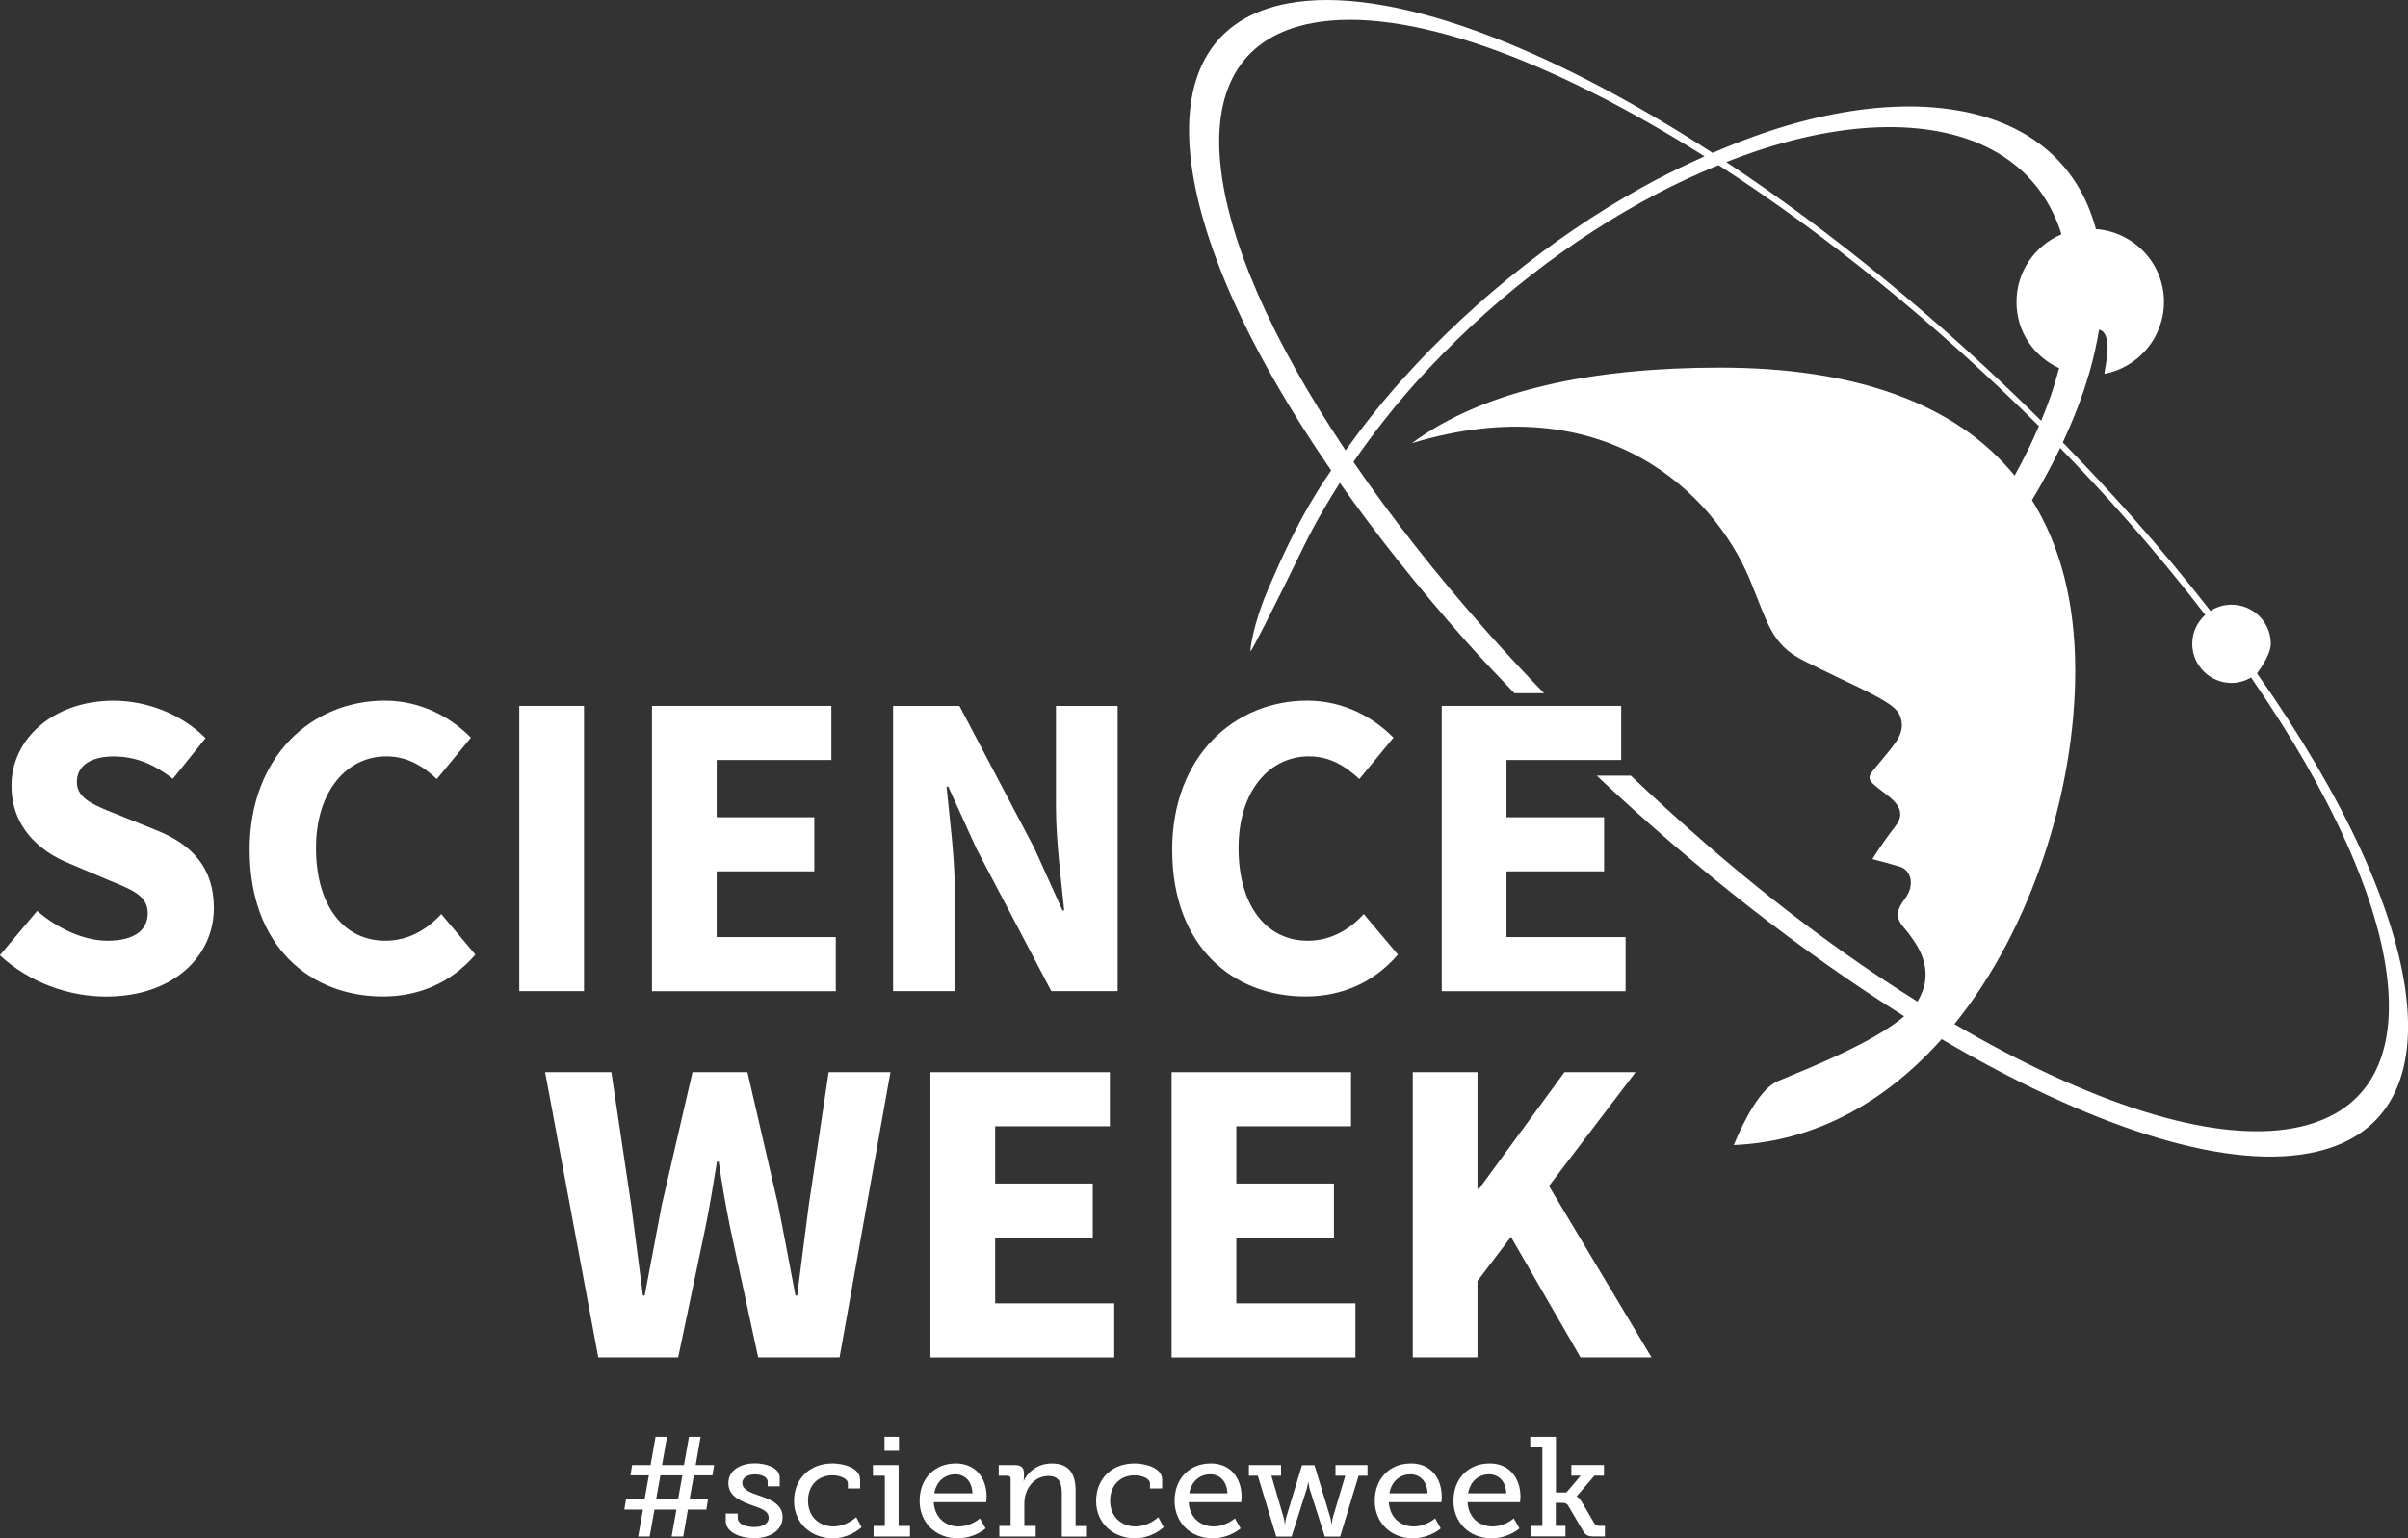 <svg width="144" height="92" viewBox="0 0 144 92" fill="none" xmlns="http://www.w3.org/2000/svg">
<rect x="0" y="0" width="144" height="92" fill="#333333" stroke="none"/>
<g clip-path="url(#clip0_5510_8371)">
<path d="M38.447 90.285H37.336L37.437 89.662H38.548L38.803 88.241H37.7L37.801 87.625H38.904L39.203 85.935H39.889L39.59 87.625H40.903L41.202 85.935H41.897L41.602 87.625H42.705L42.604 88.241H41.493L41.239 89.662H42.342L42.24 90.285H41.138L40.859 91.899H40.164L40.451 90.285H39.138L38.851 91.899H38.164L38.451 90.285H38.447ZM40.552 89.662L40.806 88.241H39.493L39.239 89.662H40.552Z" fill="white"/>
<path d="M43.4 90.523H44.119V90.801C44.119 91.163 44.628 91.332 45.105 91.332C45.581 91.332 45.969 91.139 45.969 90.781C45.969 90.35 45.493 90.213 44.899 90.004C44.264 89.766 43.557 89.481 43.557 88.704C43.557 87.859 44.398 87.52 45.145 87.52C45.747 87.52 46.628 87.758 46.628 88.382V88.897H45.909V88.619C45.909 88.358 45.569 88.181 45.153 88.181C44.737 88.181 44.39 88.35 44.39 88.696C44.39 89.102 44.866 89.271 45.383 89.448C46.046 89.67 46.801 89.947 46.801 90.74C46.801 91.533 46.054 92 45.081 92C44.301 92 43.4 91.654 43.4 90.978V90.523Z" fill="white"/>
<path d="M49.755 87.525C50.389 87.525 51.435 87.762 51.435 88.499V89.022H50.704V88.728C50.704 88.398 50.163 88.237 49.779 88.237C48.914 88.237 48.321 88.845 48.321 89.758C48.321 90.732 49.007 91.296 49.831 91.296C50.559 91.296 51.051 90.865 51.205 90.744L51.52 91.344C51.326 91.521 50.704 92.004 49.799 92.004C48.559 92.004 47.484 91.151 47.484 89.774C47.484 88.398 48.478 87.529 49.759 87.529L49.755 87.525Z" fill="white"/>
<path d="M52.243 91.267H52.914V88.261H52.203V87.625H53.738V91.267H54.417V91.899H52.243V91.267ZM52.894 85.935H53.758V86.772H52.894V85.935Z" fill="white"/>
<path d="M57.144 87.525C58.364 87.525 59.002 88.422 59.002 89.529C59.002 89.638 58.978 89.843 58.978 89.843H55.839C55.891 90.788 56.558 91.296 57.321 91.296C58.085 91.296 58.602 90.813 58.602 90.813L58.941 91.412C58.941 91.412 58.295 92.004 57.269 92.004C55.919 92.004 54.994 91.034 54.994 89.766C54.994 88.406 55.919 87.529 57.139 87.529L57.144 87.525ZM58.154 89.316C58.129 88.563 57.669 88.177 57.127 88.177C56.501 88.177 55.992 88.599 55.871 89.316H58.154Z" fill="white"/>
<path d="M59.765 91.267H60.436V88.446C60.436 88.321 60.367 88.261 60.25 88.261H59.725V87.625H60.691C61.062 87.625 61.232 87.786 61.232 88.1V88.321C61.232 88.458 61.208 88.567 61.208 88.567H61.224C61.309 88.338 61.809 87.529 62.896 87.529C63.882 87.529 64.322 88.076 64.322 89.167V91.272H65.001V91.903H63.498V89.352C63.498 88.752 63.381 88.277 62.69 88.277C61.826 88.277 61.256 89.062 61.256 89.915V91.267H61.935V91.899H59.761V91.267H59.765Z" fill="white"/>
<path d="M67.817 87.525C68.451 87.525 69.497 87.762 69.497 88.499V89.022H68.77V88.728C68.77 88.398 68.229 88.237 67.845 88.237C66.981 88.237 66.387 88.845 66.387 89.758C66.387 90.732 67.073 91.296 67.898 91.296C68.629 91.296 69.118 90.865 69.271 90.744L69.586 91.344C69.392 91.521 68.77 92.004 67.865 92.004C66.625 92.004 65.55 91.151 65.55 89.774C65.55 88.398 66.544 87.529 67.825 87.529L67.817 87.525Z" fill="white"/>
<path d="M72.39 87.525C73.61 87.525 74.248 88.422 74.248 89.529C74.248 89.638 74.224 89.843 74.224 89.843H71.085C71.138 90.788 71.804 91.296 72.568 91.296C73.331 91.296 73.848 90.813 73.848 90.813L74.188 91.412C74.188 91.412 73.541 92.004 72.515 92.004C71.166 92.004 70.241 91.034 70.241 89.766C70.241 88.406 71.166 87.529 72.386 87.529L72.39 87.525ZM73.4 89.316C73.376 88.563 72.915 88.177 72.374 88.177C71.748 88.177 71.239 88.599 71.117 89.316H73.4Z" fill="white"/>
<path d="M74.689 87.625H76.607V88.261H76.03L76.757 90.744C76.809 90.921 76.826 91.143 76.826 91.143H76.85C76.85 91.143 76.866 90.921 76.918 90.744L77.86 87.633H78.607L79.548 90.744C79.601 90.921 79.617 91.143 79.617 91.143H79.641C79.641 91.143 79.657 90.921 79.71 90.744L80.449 88.261H79.864V87.625H81.778V88.261H81.245L80.142 91.903H79.225L78.316 89.046C78.268 88.853 78.24 88.639 78.24 88.639H78.223C78.223 88.639 78.199 88.849 78.147 89.046L77.238 91.903H76.321L75.218 88.261H74.684V87.625H74.689Z" fill="white"/>
<path d="M84.36 87.525C85.58 87.525 86.218 88.422 86.218 89.529C86.218 89.638 86.194 89.843 86.194 89.843H83.055C83.108 90.788 83.778 91.296 84.538 91.296C85.297 91.296 85.818 90.813 85.818 90.813L86.158 91.412C86.158 91.412 85.511 92.004 84.485 92.004C83.136 92.004 82.211 91.034 82.211 89.766C82.211 88.406 83.136 87.529 84.356 87.529L84.36 87.525ZM85.37 89.316C85.346 88.563 84.885 88.177 84.344 88.177C83.718 88.177 83.209 88.599 83.087 89.316H85.37Z" fill="white"/>
<path d="M89.066 87.525C90.286 87.525 90.925 88.422 90.925 89.529C90.925 89.638 90.9 89.843 90.9 89.843H87.761C87.814 90.788 88.481 91.296 89.244 91.296C90.008 91.296 90.525 90.813 90.525 90.813L90.864 91.412C90.864 91.412 90.218 92.004 89.192 92.004C87.842 92.004 86.917 91.034 86.917 89.766C86.917 88.406 87.842 87.529 89.062 87.529L89.066 87.525ZM90.076 89.316C90.052 88.563 89.591 88.177 89.05 88.177C88.424 88.177 87.915 88.599 87.794 89.316H90.076Z" fill="white"/>
<path d="M91.555 91.267H92.234V86.571H91.51V85.935H93.046V89.263H93.672L94.528 88.257H93.967V87.621H95.918V88.257H95.348L94.29 89.489V89.505C94.29 89.505 94.435 89.565 94.605 89.851L95.332 91.094C95.417 91.231 95.486 91.263 95.704 91.263H95.974V91.895H95.328C94.94 91.895 94.811 91.827 94.625 91.497L93.777 90.052C93.684 89.899 93.563 89.883 93.377 89.883H93.037V91.26H93.615V91.891H91.547V91.26L91.555 91.267Z" fill="white"/>
<path d="M1.15163e-05 57.126L2.222 54.482C3.438 55.537 5.017 56.265 6.427 56.265C8.043 56.265 8.835 55.629 8.835 54.619C8.835 53.544 7.862 53.198 6.367 52.587L4.141 51.641C2.367 50.92 0.687 49.471 0.687 46.992C0.687 44.167 3.22 41.909 6.787 41.909C8.758 41.909 10.819 42.682 12.293 44.147L10.338 46.578C9.211 45.716 8.136 45.242 6.783 45.242C5.43 45.242 4.597 45.797 4.597 46.771C4.597 47.817 5.716 48.196 7.211 48.791L9.393 49.673C11.485 50.514 12.79 51.902 12.79 54.313C12.79 57.147 10.419 59.602 6.339 59.602C4.109 59.602 1.741 58.76 -0.004 57.134L1.15163e-05 57.126Z" fill="white"/>
<path d="M14.927 50.848C14.927 45.189 18.684 41.905 23.011 41.905C25.225 41.905 27.006 42.943 28.162 44.118L26.122 46.594C25.261 45.797 24.34 45.237 23.1 45.237C20.753 45.237 18.898 47.302 18.898 50.719C18.898 54.136 20.535 56.265 23.039 56.265C24.445 56.265 25.552 55.577 26.388 54.671L28.428 57.094C27.006 58.74 25.116 59.597 22.898 59.597C18.555 59.597 14.931 56.599 14.931 50.852L14.927 50.848Z" fill="white"/>
<path d="M31.054 42.219H34.924V59.279H31.054V42.219Z" fill="white"/>
<path d="M38.989 42.219H49.718V45.455H42.859V48.88H48.696V52.115H42.859V56.048H49.981V59.283H38.989V42.223V42.219Z" fill="white"/>
<path d="M53.407 42.219H57.374L61.842 50.703L63.535 54.45H63.64C63.458 52.647 63.147 50.256 63.147 48.244V42.219H66.835V59.279H62.868L58.4 50.775L56.707 47.048H56.602C56.784 48.928 57.095 51.214 57.095 53.226V59.279H53.407V42.219Z" fill="white"/>
<path d="M70.095 50.848C70.095 45.189 73.852 41.905 78.179 41.905C80.393 41.905 82.174 42.943 83.33 44.118L81.29 46.594C80.429 45.797 79.508 45.237 78.268 45.237C75.921 45.237 74.066 47.302 74.066 50.719C74.066 54.136 75.703 56.265 78.207 56.265C79.613 56.265 80.72 55.577 81.556 54.671L83.596 57.094C82.174 58.74 80.284 59.597 78.066 59.597C73.723 59.597 70.099 56.599 70.099 50.852L70.095 50.848Z" fill="white"/>
<path d="M86.218 42.219H96.948V45.455H90.088V48.88H95.926V52.115H90.088V56.048H97.211V59.283H86.218V42.223V42.219Z" fill="white"/>
<path d="M32.593 64.125H36.56L37.748 72.094C37.974 73.893 38.221 75.692 38.447 77.487H38.552C38.888 75.688 39.231 73.869 39.57 72.094L41.412 64.125H44.697L46.539 72.094C46.882 73.829 47.226 75.668 47.569 77.487H47.674C47.9 75.668 48.139 73.849 48.365 72.094L49.553 64.125H53.249L50.207 81.186H45.339L43.667 73.438C43.396 72.122 43.166 70.754 42.98 69.478H42.875C42.669 70.754 42.451 72.118 42.18 73.438L40.556 81.186H35.777L32.597 64.125H32.593Z" fill="white"/>
<path d="M55.641 64.125H66.371V67.361H59.511V70.786H65.348V74.022H59.511V77.954H66.633V81.19H55.641V64.129V64.125Z" fill="white"/>
<path d="M70.063 64.125H80.793V67.361H73.933V70.786H79.771V74.022H73.933V77.954H81.055V81.19H70.063V64.129V64.125Z" fill="white"/>
<path d="M84.485 64.125H88.355V71.096H88.452L93.555 64.125H97.808L92.629 70.935L98.762 81.186H94.516L90.355 73.978L88.355 76.614V81.186H84.485V64.125Z" fill="white"/>
<path d="M134.963 40.279C134.963 40.279 135.795 39.216 135.795 38.504C135.795 37.212 134.745 36.166 133.448 36.166C132.979 36.166 132.551 36.303 132.187 36.536C130.745 34.681 129.182 32.801 127.493 30.897C126.148 29.38 124.766 27.907 123.356 26.462C123.841 25.42 124.261 24.393 124.597 23.395C124.706 23.069 124.803 22.752 124.896 22.433H124.908C124.908 22.433 124.932 22.337 124.972 22.196C125.211 21.347 125.392 20.522 125.522 19.721C125.55 19.721 126.301 19.761 125.934 21.777C125.865 22.164 125.845 22.361 125.845 22.361C127.877 21.971 129.408 20.188 129.408 18.055C129.408 15.745 127.61 13.869 125.336 13.7C124.795 11.672 123.736 10.013 122.205 8.786C120.557 7.466 118.363 6.657 115.689 6.431C113.144 6.218 110.368 6.556 107.536 7.321C105.856 7.776 104.135 8.404 102.414 9.144C92.383 2.644 82.99 -0.906 77.028 0.201C68.051 1.867 69.574 13.575 79.605 28.14C77.767 30.777 76.612 33.433 75.808 35.304C74.927 37.349 74.733 38.947 74.79 38.947C74.846 38.947 76.207 36.298 77.969 32.672C78.688 31.195 79.508 29.851 80.122 28.877C82.267 31.92 84.76 35.079 87.616 38.295C88.569 39.369 89.571 40.424 90.565 41.462H92.335C91.207 40.287 90.088 39.096 89.002 37.872C85.883 34.359 83.188 30.918 80.938 27.629C82.005 26.076 83.213 24.514 84.59 22.969C86.735 20.57 89.082 18.393 91.514 16.493C93.963 14.581 96.54 12.923 99.113 11.571C100.329 10.939 101.549 10.372 102.769 9.877C109.14 13.99 115.782 19.355 121.93 25.488C121.514 26.458 121.029 27.444 120.476 28.446C116.925 24.096 110.889 21.987 102.85 21.987C95.421 21.987 88.824 23.259 84.433 26.506C95.93 23.025 102.458 29.493 104.608 34.588C105.702 37.188 105.876 38.508 107.835 39.502C110.99 41.096 113.22 41.929 113.584 42.73C114.069 43.792 113.289 44.509 112.518 45.467C111.754 46.417 111.499 46.477 112.251 47.089C112.994 47.696 114.21 48.324 113.33 49.439C112.538 50.445 111.972 51.383 111.972 51.383C111.972 51.383 112.885 51.616 113.641 51.846C114.202 52.015 114.602 52.868 113.883 53.802C113.035 54.905 113.786 55.323 114.154 55.85C114.521 56.374 115.863 57.947 114.663 59.903C108.813 56.241 103.323 51.886 97.526 46.392H95.486C101.477 52.051 107.811 56.969 113.871 60.781C111.984 62.403 107.961 63.968 106.333 64.652C105.286 65.091 104.333 66.918 103.678 68.484C108.676 68.275 112.857 65.799 116.113 62.149C124.831 67.284 132.798 69.957 138.082 68.975C147.22 67.281 145.475 55.186 134.967 40.267M99.182 10.673C96.455 12.106 93.736 13.869 91.155 15.885C88.582 17.894 86.101 20.188 83.835 22.719C82.586 24.116 81.471 25.529 80.466 26.937C71.473 13.523 70.119 2.93 78.502 1.376C84.045 0.35 92.658 3.501 101.933 9.353C101.016 9.76 100.099 10.198 99.186 10.678M103.242 9.687C104.502 9.192 105.755 8.774 106.987 8.448C109.649 7.747 112.247 7.45 114.622 7.679C117.111 7.917 119.131 8.709 120.638 9.977C121.878 11.015 122.767 12.38 123.276 14.014C121.696 14.682 120.589 16.235 120.589 18.051C120.589 19.866 121.635 21.319 123.134 22.019C122.989 22.566 122.827 23.126 122.629 23.693C122.46 24.18 122.27 24.667 122.064 25.166C116.012 19.149 109.52 13.853 103.234 9.695M137.169 67.47C132.228 68.387 124.916 65.956 116.877 61.252C121.555 55.464 124.1 47.185 124.1 40.122C124.1 35.989 123.195 32.608 121.514 29.915C122.149 28.861 122.706 27.814 123.199 26.792C124.492 28.124 125.764 29.481 126.992 30.873C128.766 32.87 130.39 34.838 131.876 36.773C131.4 37.2 131.097 37.812 131.097 38.504C131.097 39.796 132.155 40.846 133.448 40.846C133.876 40.846 134.268 40.722 134.615 40.52C144.323 54.566 145.818 65.868 137.165 67.47" fill="white"/>
</g>
<defs>
<clipPath id="clip0_5510_8371">
<rect width="144" height="92" fill="white"/>
</clipPath>
</defs>
</svg>
